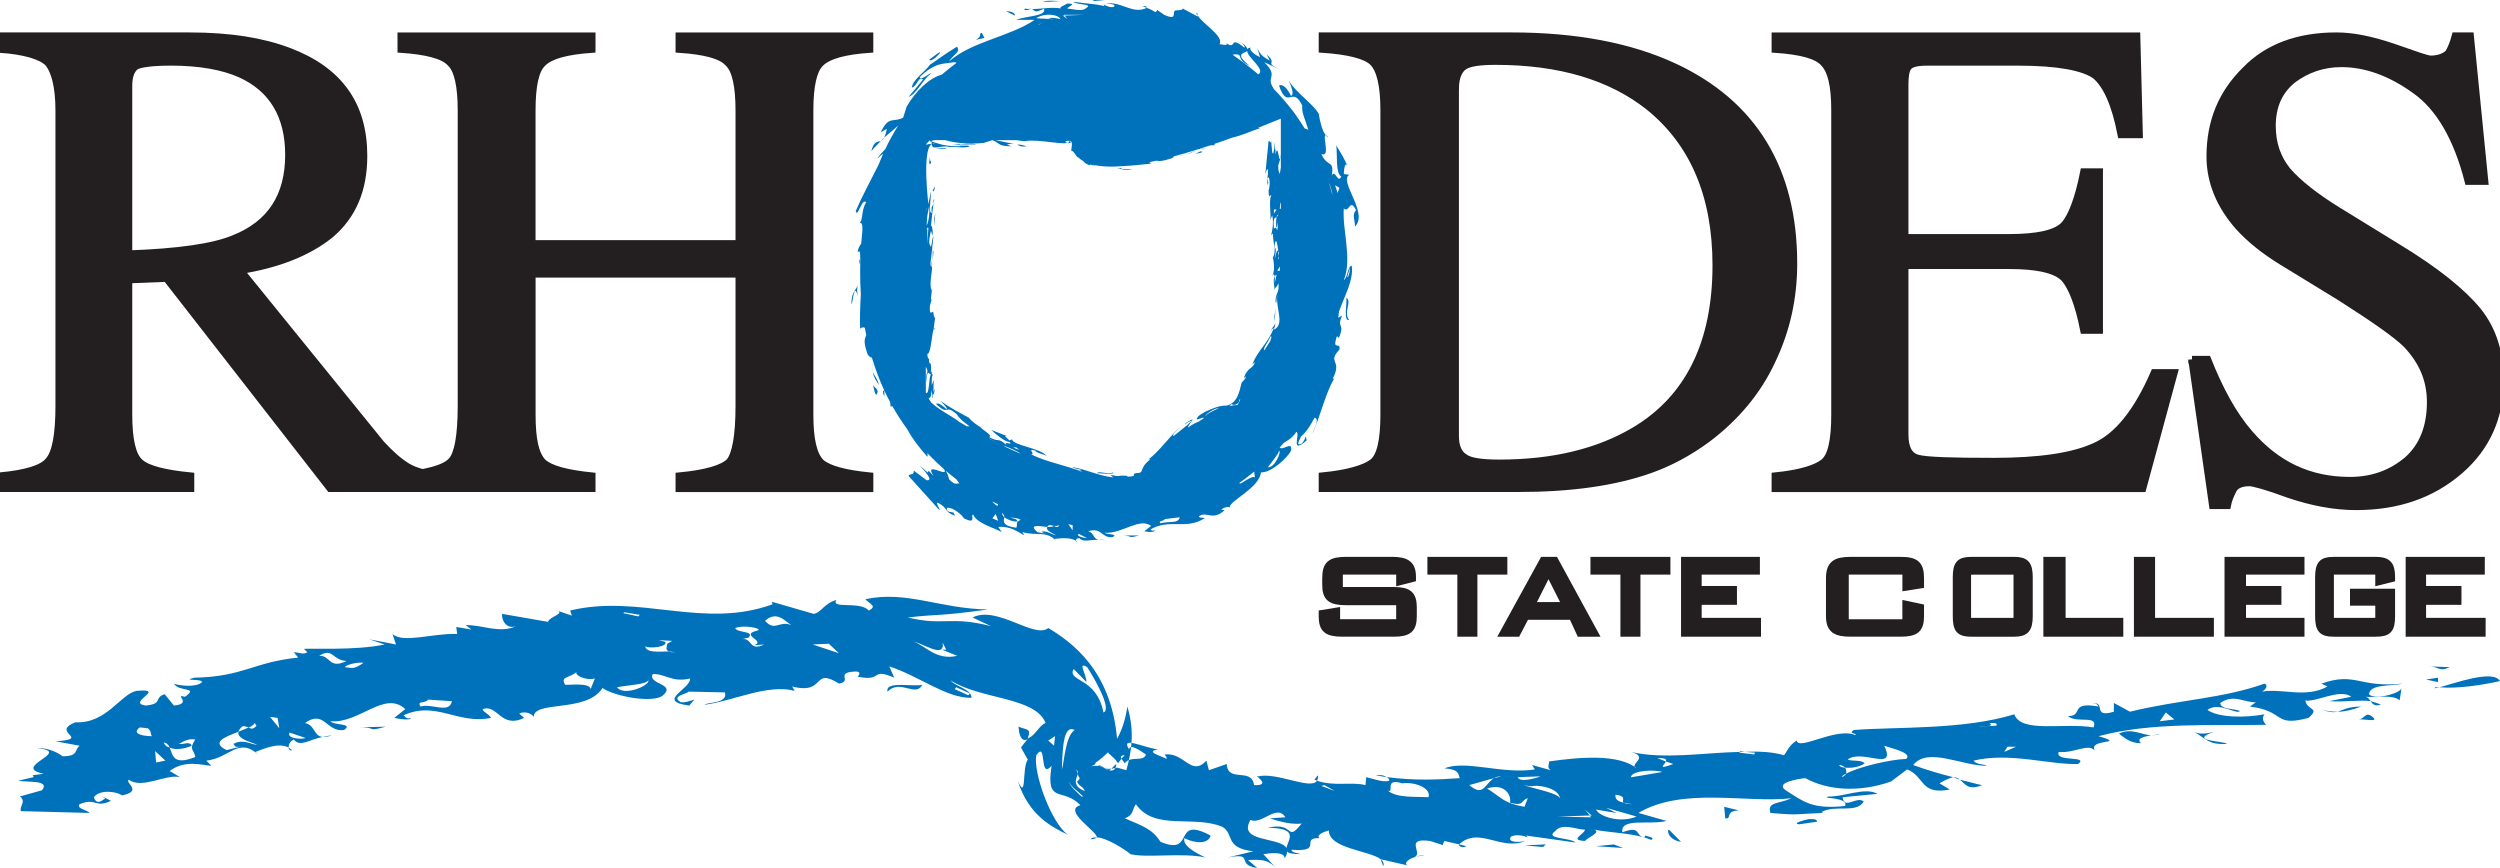 <svg xmlns="http://www.w3.org/2000/svg" width="72" height="25" viewBox="0 0 72 25">
    <g fill="none" fill-rule="evenodd">
        <path fill="#0072BC" d="M10.277 20.95l.83-.022c-.613.17-.172 0-.83.022zM25.56 19.92c-.073-.326.758-.126 1.004-.2-.195.378-.636-.178-1.004.2zm18.96 4.399l-.08.074-.534-.045.614-.03zm1.958 0l.268.103-.78-.051.512-.052zm1.59-.423l.347.349c-.369-.053-.42-.35-.347-.35zm2.06-2.263l.122.023h-.152l.03-.023zm-.051 1.706c-.42.023-.174.253-.39.23l-.03-.333.42.103zm2.009.253c.072 0 .245-.023.245.074l-.513.074c-.224-.022.145-.126.268-.148zm9.574-2.188c-.318 0-.463-.149-.636-.275.368-.178.665.045.932.045-.217.051-.44.081-.296.23zm.296-.23c.101 0 .195-.023.267-.045-.094.045-.166.045-.267.045zm1.228-.097c.246.126.636-.022.636-.022-.881.296.217.274.318.37-.563.03-.614-.17-.954-.348zm4.82-.727c-.267.097-.484.148-.68.148.167-.051.29-.148.68-.148zm-1.149.074c.123.052.268.074.47.074-.123.023-.246.023-.47-.074zm1.445.2c.268.2-.195.075-.368.097.173-.022.195-.223.368-.096zM32.54 24.6h.022l.05.022-.073-.022zm-1.128-.43c.022-.052.102-.052.174-.052-.03.022-.072.051-.174.051zm-21.85-2.997c-.124.051-.196.051-.268.051l.267-.051zm8.381-3.517l.044-.022.44.074-.043.045-.44-.097zm-7.962 1.38c-.513.252-.463-.17-.788-.148.397-.252.368.126.788.148zm11.828-.875c-.534.126.275.297-.094.422l.29-.022c-.441.223-.34-.23-.658-.148l.217-.052c.173-.2-.34-.126-.39-.274.267-.104.83.022.635.074zm-11.337.927c-.296.2-.318.148-.542.126.05-.074.347-.148.542-.126zm8.692-.6c.051.148-.462.2-.585.125.05.2.39.149.687.149.021.022.093.022.195.022l-.195-.022c-.123-.052-.05-.149-.05-.223l.143-.081-.39-.022.195.051zm5 .326l-.295-.275-.463.022.759.253zm6.83 3.345l.05.126c-.05.148-.174.35.195.497-.022-.126-.195-.148-.217-.274.145-.126.022-.097.022-.223 0-.052 0-.081-.05-.126zm-.413 0c.073-.2.094-.957.369-1.135-.347-.178-.347.63-.369 1.135zm-13.96-2.819c-.123.074.217.275.513.2l-.123.304c-.028-.2-.664-.103-.737-.125-.144-.252.123-.178.347-.379zM4.373 21.202c-.05-.074 0-.148-.123-.23l-.224-.022c-.245.178.072.252.347.252zm2.79-.252c.072-.022.144-.074.173-.126l.05.074c-.08.104-.151.104-.224.052l-.296.126c-.043.223.42.304.542.379-.217-.03-.42-.178-.686-.03.05.052.021.104.195.081l-.39.097c-.463-.223-.051-.379.34-.527 0-.022.028-.074.1-.148.05-.03.123 0 .195.022zm-2.45.43c.1.023.144.075.173.149.145.074.412.051.636-.052-.072-.149-.224-.022-.368-.053.1-.044.245-.17.47-.125-.203.304-.03.281 0 .504-.644.252-.644-.052-.738-.274-.1-.023-.144-.074-.173-.149zm-.246.252l.297.275-.268.052-.029-.327zm4.335-.378c-.093.045-.563.023-.462-.156l.462.156zm-.809-.579l-.216-.029.267.326-.05-.297zm4.336-.526l.686.045c-.072.378-.585.051-.903.155-.122-.178.145-.082.217-.2zm6.344-.556c.05.148-.708.474-.903.2.39-.074.81-.074.903-.2zm12.472 3.345c-.123-.126-.296-.252-.368-.43.093.178.267.274.419.43h-.051zm4.87.675c-.39.653.838.482 1.034.808.043-.23.39-.578-.542-.578.809-.2.513.453.982-.126-.368.051-.838-.126-.91-.149l.44-.03c-.245-.4-.686.23-1.004.075zm9.777-.126l-.145-.17.196.17h-.051l.021.052-.953-.022.932-.03zm1.344.03l-.882-.253.297.149-.586-.097c.094.2.687.401 1.17.2zm-.072-.356c-.195 0-.268-.023-.297-.045-.166-.03-.267-.104-.238-.23.361.052.144.178.238.23.102.022.203.045.297.045zm6.098-.876c.029-.052 0-.126-.021-.178-.073 0-.152-.022-.174-.074.05 0 .123.022.174.074.173.023.44-.022.563-.126-.101-.104-.369-.052-.491-.104.39-.326 1.423.378 1.055-.4.195.074.81.2.636.378-.492.022-1.373.23-1.742.43 0 .023-.05.074-.123.097.03-.052.073-.074.123-.097zm4.9-.779h-.246l-.094.149.34-.149zm4.313-.986l-.173.252.419-.052-.246-.2zm-14.502 1.713c-.296.052-1.026.178-.903.149.021-.2.708-.223.903-.149zm-4.162.149l.657-.023c-.195.074-.607.179-.657.023zm4.263-.453l-.246-.096c.246 0 .268.022.246.096l.217.074c-.491.179-.246.03-.217-.074zm-4.733.43l-.217.052c-.267.17-.296.55-.708.2l.708-.2c.051-.03.123-.052.217-.052zm.759.631c-.195.044-.094.245-.513.126.05-.178-.123-.578-.658-.408.441.282.491.43 1.077.527L44 22.99zm-.123-.378c.397.126 1.105.252 1.055.422 0-.326-.564-.422-.759-.4-.094.022-.173 0-.296-.022zm-17.559-4.125c.297.074.636.55 1.25.4l-.44-.177h.122l-.101-.2c.073.481-.585 0-.831-.023zm13.643 4.273c.245.23.809.178 1.177.2.094-.222-.318-.452-.758-.4-.542-.178-.195.326-.42.2zm-1.814-.148l-.094.022.39.148-.296-.17zM31.78 20.52c.267-.097-.318-1.076-.47-1.306-.289-.178-.021.2-.021.43-.145-.155-.195-.2-.37-.378-.194.378.666.223.86 1.254zm-8.99-2.515l.073.03-.072-.03c-.347-.149-.47.2-.759-.126.34-.297.564 0 .759.126zm4.705 1.84l.39.178.05-.052-.396-.178-.044.051zm2.89 1.357l-.195.126.166.149.03-.275zm27.112-.304l-.513.03c.123-.03.462.022.318-.104.072 0 .245-.022.195.074zM32.15 22.003c-.03.356-.347.104-.39.082-.051-.03-.152-.03-.246-.03.094 0 .166 0 .245.03.239.2.239.022.39-.082zm-17.292-3.968c-.47.222-1.004-.052-1.445-.03l.166.126-.44-.074.028.2c-.715-.022-1.568.282-1.864 0l.101.304-.766-.148.44.148c-.83.178-2.124.104-2.326.127l.101.096c-.123.082-.246 0-.39 0l.123.155c-1.28.127-1.568.55-2.991.579-.391.097.224.023.224.126-.174.171-.687.097-.81.045.145.252.737.082.318.378-.347-.096.246.2-.318.253l-.267-.327c-.326.104-.03.274-.542.327-.586-.075.636-.505-.268-.423-.469.096-.86.95-1.763.905-.737.296.485.475-.563.548l.686.127c-.152.126-.029.304-.491.304-.152-.126-.47-.252-.716-.23 1.034.104-.801.534.174.734l-.34.045c.044 0 .044.03.044.052l-.441.103c.275.053.932-.029.687.275l-.636.178c.194.148-.022.274.029.423l1.98.052c-.095-.097-.39-.126-.29-.252.484-.2.441.126.903-.097l-.246-.126c.051.052.124.052.022.096-.166.127-.238.03-.267-.073.152-.223.636-.179.81-.053.614-.126.071-.37.194-.452.39.282 1.056-.17 1.475-.074l-.297-.178c.441-.327.904-.171 1.2-.149l-.145-.148c.687-.074.925-.705 1.518-.156l-.102-.096c.275-.104.665-.275.954-.126 0-.074.03-.179.152-.23.173.23.441 0 .83-.075-.266-.022-.216-.348-.512-.4.564-.4.614.274 1.127.2.289-.2-.296-.126-.39-.252.83.074 1.56-.905 2.154-.349l-.318.252c.339.075.512.045.462 0-.094.045-.144-.029-.195-.074.932-.43 1.567.275 2.521.074-.072-.125-.216-.155-.245-.252.44-.156.52.579 1.2.252l-.145-.125c.246-.104.44.074.419.125-.05-.526 1.518-.125 1.98-.86.368.252 1.423.43 1.72.23.44-.356-.42-.326-.275-.63.347-.023.563.252 1.077.126.029.303-1.005.653-.022.779l.144-.171c-.093.022-.245.096-.39.074-.296-.178.174-.23.224-.304l1.048.022c.101.326-.535.282-.585.356.81-.103 1.813-.608 2.594-.4l-.072-.126c.982.252.563-.579 1.35-.082.413-.074-.151-.326.485-.349.173 0 .08.127.05.149.76.155.347-.275 1.056.029l-.145-.326c.853.275 1.662.927 2.37.905 0-.253-.44-.304-.607-.504.853.556 2.45.474 2.739 1.23-.196.075-.318.401-.513.431.122-.282-.05-.23-.268-.326.073.905.658-.178.073.6l.195.35c-.174.252-.022 1.208-.29.607.319 1.002.976 1.329 1.446 1.558-.492-.356-1.005-1.81-.91-2.292.317-.452.071.734.44.304-.173 1.135.318.601.831 1.135-.535.148.52.78.47.928.267 0 .78.326.976.482.469.118 1.473-.052 2.16.096-.275-.126-.665-.326-.614-.556.318.156.686.178.758-.075-1.127-.6-.419.609-1.445.179-.246-.379-.513-.453-1.026-.676.267-.103.195-.23.318-.407.535.778 1.662.304 2.493.653.347.207.05.607.889.704l-.737.178c.809-.148.195.2.852.304l-.267-.23c.42-.022.542 0 .759.178l-.318-.348c.195-.03.614-.082.614.118.05-.074.072-.148.072-.2.022.052.145.082.39.082-.144-.052-.245-.03-.267-.127.954.075.224-.355.81-.333-.102-.075.071-.17.267-.223 0 .527 1.177.579 1.495.83l.781.179c-.145-.052.029-.208.245-.252h-.043c.239-.104-.318-.556.44-.453l.391.126c-.05 0 0-.103.022-.126l.419.097c.585-.527 1.2.2 1.907-.097-.195.045-.534.045-.411-.126.144-.074.36-.03.484.023l-.044-.053 1.417.2c-.145-.147-.904-.096-.586-.326.195-.252.615-.044.86-.044-.029.148-.47.296 0 .326.044-.081.484-.252.268-.326.49.096 1.178.096 1.64.296.123-.073-.101-.096-.173-.126l-.022.053c-.296-.053-.072-.35-.636-.149-.072-.43.81-.2 1.272-.326l-.81-.23c1.272-.757 3.115-.275 4.408-.423-.368.17-.708.096-.607.423.831.074.708.03 1.518 0l-.051-.022c.39-.23 1.005.051 1.221-.305-.195-.178-.563.252-.607-.125l1.004-.097c-.346-.208-1.004.097-1.401.074-.29.074.564 0 .47.274-.954.104-1.2-.126-1.713-.452-.325-.222.361-.327.564-.349.636.349 1.539.423 2.47.097l.463-.349c.513.2.369.75 1.229.579l-.297-.178c.174-.104.297-.149.39-.178-.39-.097-.809-.223-1.148-.349.419-.527 1.394.022 2.11.022-.03-.052-.297-.022-.37-.148 1.027-.252 2.205.126 3.014.096.318-.252-.686-.044-.563-.348.44.052.881-.275 1.047-.023-.238-.378.962-.177.101-.43 1.496-.4 3.23-.304 4.827-.326-.1-.104-.123-.2-.05-.304-.542.103-1.323.103-1.64-.126.317-.252.86.155.932.03-.196-.082-.542-.03-.564-.23.39-.275.708 0 1.026-.023l-.173.126c1.033.126.664.601 1.69.326.347-.304-.043-.2-.093-.504.267.074 1.004-.356 1.322-.104l-.636.127c.463.03.882-.045 1.2 0-.051-.045-.073-.127-.174-.127.368.03.81-.074 1.004.104l.051-.327c-.173.179-.81.305-.932.15.022-.305.657-.223.954-.305-1.25.126-1.344-.349-2.327 0l.174.082c-.615.348-1.323.044-1.887.148.145-.075.174-.2.073-.23-1.2.43-2.45.46-3.873.808l-.463-.252v.252c-.657.2-.195-.326-.636-.23.174-.022.145.03.195.082-.86-.155-.419.275-.88.275.245.222.88-.052.736.326-.86-.148-2.08.178-2.283-.378-1.467.452-3.375.356-4.625.452-.173.126.094.074.05.149-.541-.245-1.647.46-1.69.155-.224.127-.296.349-.369.423-.318-.096-.715-.119-1.127-.096l.297.022-.03.052-.419-.052v-.022c-1.026.022-2.174.222-3.128 0 .563.148-.101.378.166.475-.513-.423-1.64-.327-2.522-.201 0 .104-.072.178.05.253l-.541-.149.08.126c-.933.149-1.988-.282-2.602-.03.39.03.39.126.44.282-.657.045-1.293.074-2.102-.03.043.03.072.052.072.104-.195.053-.44-.052-.665-.103l-.021.23c-.39-.104-.904.044-1.395-.127-.174.275-1.156-.252-1.69-.126-.196-.074.44.275-.124.253-.072-.527-.758-.052-.787-.609l-.513.179-.072-.275c-.441.475-.636-.252-1.2-.178.022.052.072.074.05.126-.195-.104-.614-.2-.245-.275-.369-.03-1.105-.407-.831 0 .021-.177.34.052.484.149-.072.23-.44.022-.607.252-.029-.022-.05-.074-.101-.126l-.094.126c-.123-.2-.368-.326-.274-.326-.022.022-.268.252-.37.304 0 .022-.021.044-.042.074-.174.074-.152.022.122.022.094-.074.073.178.535.052l.268.075c.151-.55.245-1.106.029-1.833-.051.349-.153.675-.297.928-.173-1.989-1.322-2.79-1.98-3.19-.397.326-1.474-.66-2.182-.304l.535.252c-1.17-.305-1.366 0-2.4-.252.911-.104.882-.03 2.306-.23-1.395-.023-2.327-.55-3.526-.297.093.126.368.2.093.326-.245-.282-1.098-.03-.932-.304-.36.104-.44.378-.657.4l-1.2-.348.022.074c-2.009.727-3.822-.304-5.831.178l.05.148-.513-.177c.42.103-.144.2-.173.356l-1.323-.23c-.021.155.102.452.398.356zM8.31 21.529l.102.074c-.05.03-.102-.023-.102-.074zm-7.392.8H.847h.072zm67.649-2.032c-.195.052-.239-.03-.29-.103.095.03.195.051.29.103zm-12.125 2.159l-.195-.074c.079 0 .152.03.195.074zm-16.504-.074l-.318-.052c.144-.022.246 0 .318.052zm-1.936 1.758h.05-.05zm-6.367-2.085c.123.03.217.052.268.104-.174-.126-.318-.104-.268-.104zm10.384 2.292v-.03l.217.053c-.123.051-.166.022-.217-.023zm-4.068-2.017c.028.052 0 .103-.022.155l-.072-.029.094-.126zm-5.557-.58l-.101.105c-.022-.052-.022-.104.101-.104zm24.048.706c.245.052.47.126.643.156-.42.17-.492-.052-.643-.156zm-15.406 2.166l-.246.052c.08-.03.174-.052.246-.052zm-2.717-.453c-.123-.03-.195-.03-.267-.03.072 0 .144 0 .267.03zm1.445.579c.073.052.102.126.073.2l-.073-.2zm30.45-5.23v.126l-.347-.074.347-.052zm-.275-.326l.615.022c-.318.149-.297-.022-.615-.022zm2.06.423c-.462.104-1.221.23-1.742.178.42-.104 1.547-.527 1.742-.178zm-1.864.178h.122c-.122.022-.166.051-.122 0z"/>
        <path fill="#231F20" d="M42.441 18.229L42.08 18.229 42.08 16.441 41.217 16.441 41.217 16.146 43.304 16.146 43.304 16.441 42.441 16.441z"/>
        <path stroke="#231F20" stroke-width=".216" d="M42.441 18.229L42.08 18.229 42.08 16.441 41.217 16.441 41.217 16.146 43.304 16.146 43.304 16.441 42.441 16.441z"/>
        <path fill="#231F20" d="M44.448 16.146h.329l1.136 2.083h-.404l-.224-.486H43.94l-.254.486h-.382l1.144-2.083zm.657 1.301l-.508-1.006-.508 1.006h1.016z"/>
        <path stroke="#231F20" stroke-width=".216" d="M44.448 16.146h.329l1.136 2.083h-.404l-.224-.486H43.94l-.254.486h-.382l1.144-2.083zm.657 1.301l-.508-1.006-.508 1.006h1.016z"/>
        <path fill="#231F20" d="M47.137 18.229L46.776 18.229 46.776 16.441 45.913 16.441 45.913 16.146 48 16.146 48 16.441 47.137 16.441z"/>
        <path stroke="#231F20" stroke-width=".216" d="M47.137 18.229L46.776 18.229 46.776 16.441 45.913 16.441 45.913 16.146 48 16.146 48 16.441 47.137 16.441z"/>
        <path fill="#231F20" d="M48.522 16.146L50.577 16.146 50.577 16.441 48.9 16.441 48.9 16.984 49.916 16.984 49.916 17.311 48.9 17.311 48.9 17.902 50.609 17.902 50.609 18.229 48.522 18.229z"/>
        <path stroke="#231F20" stroke-width=".216" d="M48.522 16.146L50.577 16.146 50.577 16.441 48.9 16.441 48.9 16.984 49.916 16.984 49.916 17.311 48.9 17.311 48.9 17.902 50.609 17.902 50.609 18.229 48.522 18.229z"/>
        <path fill="#231F20" d="M53.136 16.44v1.502h1.76v-.53l.408.086v.248c0 .372-.135.483-.568.483h-1.44c-.432 0-.6-.11-.6-.483v-1.09c0-.4.168-.51.6-.51h1.44c.433 0 .568.11.568.51v.182l-.407.065v-.463h-1.761z"/>
        <path stroke="#231F20" stroke-width=".216" d="M53.136 16.44v1.502h1.76v-.53l.408.086v.248c0 .372-.135.483-.568.483h-1.44c-.432 0-.6-.11-.6-.483v-1.09c0-.4.168-.51.6-.51h1.44c.433 0 .568.11.568.51v.182l-.407.065v-.463h-1.761z"/>
        <path fill="#231F20" d="M56.772 16.146h1.239c.33 0 .424.111.424.487v1.11c0 .382-.113.486-.424.486h-1.24c-.337 0-.423-.104-.423-.486v-1.11c0-.376.086-.487.424-.487zm-.113 1.756h1.438v-1.46h-1.438v1.46z"/>
        <path stroke="#231F20" stroke-width=".216" d="M56.772 16.146h1.239c.33 0 .424.111.424.487v1.11c0 .382-.113.486-.424.486h-1.24c-.337 0-.423-.104-.423-.486v-1.11c0-.376.086-.487.424-.487zm-.113 1.756h1.438v-1.46h-1.438v1.46z"/>
        <path fill="#231F20" d="M58.957 16.146L59.381 16.146 59.381 17.902 61.043 17.902 61.043 18.229 58.957 18.229z"/>
        <path stroke="#231F20" stroke-width=".216" d="M58.957 16.146L59.381 16.146 59.381 17.902 61.043 17.902 61.043 18.229 58.957 18.229z"/>
        <path fill="#231F20" d="M61.565 16.146L61.958 16.146 61.958 17.902 63.652 17.902 63.652 18.229 61.565 18.229z"/>
        <path stroke="#231F20" stroke-width=".216" d="M61.565 16.146L61.958 16.146 61.958 17.902 63.652 17.902 63.652 18.229 61.565 18.229z"/>
        <path fill="#231F20" d="M64.174 16.146L66.261 16.146 66.261 16.441 64.577 16.441 64.577 16.984 65.597 16.984 65.597 17.311 64.577 17.311 64.577 17.902 66.261 17.902 66.261 18.229 64.174 18.229z"/>
        <path stroke="#231F20" stroke-width=".216" d="M64.174 16.146L66.261 16.146 66.261 16.441 64.577 16.441 64.577 16.984 65.597 16.984 65.597 17.311 64.577 17.311 64.577 17.902 66.261 17.902 66.261 18.229 64.174 18.229z"/>
        <path fill="#231F20" d="M67.108 16.441v1.461h1.408v-.566h-.728v-.272h1.082v.679c0 .382-.09.486-.444.486h-1.22c-.333 0-.423-.104-.423-.486v-1.11c0-.376.09-.487.422-.487h1.22c.327 0 .445.111.445.463v.048l-.354.088v-.304h-1.408z"/>
        <path stroke="#231F20" stroke-width=".216" d="M67.108 16.441v1.461h1.408v-.566h-.728v-.272h1.082v.679c0 .382-.09.486-.444.486h-1.22c-.333 0-.423-.104-.423-.486v-1.11c0-.376.09-.487.422-.487h1.22c.327 0 .445.111.445.463v.048l-.354.088v-.304h-1.408z"/>
        <path fill="#231F20" d="M69.391 16.146L71.454 16.146 71.454 16.441 69.763 16.441 69.763 16.984 70.782 16.984 70.782 17.311 69.763 17.311 69.763 17.902 71.478 17.902 71.478 18.229 69.391 18.229z"/>
        <path stroke="#231F20" stroke-width=".216" d="M69.391 16.146L71.454 16.146 71.454 16.441 69.763 16.441 69.763 16.984 70.782 16.984 70.782 17.311 69.763 17.311 69.763 17.902 71.478 17.902 71.478 18.229 69.391 18.229z"/>
        <path fill="#231F20" d="M63.13 10.357h.445c.35.884.743 1.594 1.188 2.11.794.935 1.756 1.376 2.915 1.376.641 0 1.188-.195 1.654-.586.445-.392.671-.957.671-1.675 0-.638-.226-1.174-.692-1.667-.3-.298-.94-.74-1.903-1.356l-1.683-1.03c-.518-.318-.911-.638-1.232-.985-.546-.61-.838-1.298-.838-2.037 0-1.008.342-1.82 1.013-2.48.642-.666 1.53-.985 2.617-.985.466 0 .983.101 1.632.319.641.224.984.348 1.086.348.248 0 .415-.08.517-.175.073-.123.146-.297.197-.492h.423l.415 4.175h-.466c-.32-1.254-.838-2.138-1.53-2.624-.722-.522-1.436-.768-2.129-.768-.539 0-1.013.173-1.406.47-.394.32-.59.762-.59 1.327 0 .515.145.935.444 1.305.32.363.787.732 1.429 1.131l1.756 1.08c1.086.66 1.85 1.276 2.295 1.82.445.558.642 1.225.642 2.008 0 1.008-.372 1.899-1.159 2.58-.794.689-1.778 1.037-2.988 1.037-.62 0-1.261-.123-1.931-.348-.664-.246-1.035-.34-1.137-.34-.24 0-.394.072-.467.195-.073.145-.145.298-.175.464h-.415l-.598-4.197z"/>
        <path stroke="#231F20" stroke-width=".216" d="M63.13 10.357h.445c.35.884.743 1.594 1.188 2.11.794.935 1.756 1.376 2.915 1.376.641 0 1.188-.195 1.654-.586.445-.392.671-.957.671-1.675 0-.638-.226-1.174-.692-1.667-.3-.298-.94-.74-1.903-1.356l-1.683-1.03c-.518-.318-.911-.638-1.232-.985-.546-.61-.838-1.298-.838-2.037 0-1.008.342-1.82 1.013-2.48.642-.666 1.53-.985 2.617-.985.466 0 .983.101 1.632.319.641.224.984.348 1.086.348.248 0 .415-.08.517-.175.073-.123.146-.297.197-.492h.423l.415 4.175h-.466c-.32-1.254-.838-2.138-1.53-2.624-.722-.522-1.436-.768-2.129-.768-.539 0-1.013.173-1.406.47-.394.32-.59.762-.59 1.327 0 .515.145.935.444 1.305.32.363.787.732 1.429 1.131l1.756 1.08c1.086.66 1.85 1.276 2.295 1.82.445.558.642 1.225.642 2.008 0 1.008-.372 1.899-1.159 2.58-.794.689-1.778 1.037-2.988 1.037-.62 0-1.261-.123-1.931-.348-.664-.246-1.035-.34-1.137-.34-.24 0-.394.072-.467.195-.073.145-.145.298-.175.464h-.415l-.598-4.197z"/>
        <path fill="#231F20" d="M51.13 14.063v-.35c.715-.072 1.177-.217 1.394-.391.223-.174.324-.639.324-1.38V3.184c0-.712-.1-1.154-.324-1.379-.195-.218-.657-.341-1.394-.392v-.37h10.403l.073 2.83h-.513c-.173-.885-.419-1.422-.737-1.698-.339-.247-1.075-.392-2.223-.392h-2.642c-.296 0-.47.051-.541.145-.073.102-.095.276-.095.523v4.398h3.003c.838 0 1.372-.123 1.596-.37.217-.24.412-.762.563-1.524h.44v4.55h-.44c-.151-.762-.346-1.248-.563-1.495-.246-.247-.758-.37-1.596-.37h-3.003v4.87c0 .392.116.617.362.69.245.072.981.094 2.202.094 1.327 0 2.302-.145 2.937-.443.636-.29 1.199-.98 1.69-2.112h.563l-.903 3.325H51.13z"/>
        <path stroke="#231F20" stroke-width=".216" d="M51.13 14.063v-.35c.715-.072 1.177-.217 1.394-.391.223-.174.324-.639.324-1.38V3.184c0-.712-.1-1.154-.324-1.379-.195-.218-.657-.341-1.394-.392v-.37h10.403l.073 2.83h-.513c-.173-.885-.419-1.422-.737-1.698-.339-.247-1.075-.392-2.223-.392h-2.642c-.296 0-.47.051-.541.145-.073.102-.095.276-.095.523v4.398h3.003c.838 0 1.372-.123 1.596-.37.217-.24.412-.762.563-1.524h.44v4.55h-.44c-.151-.762-.346-1.248-.563-1.495-.246-.247-.758-.37-1.596-.37h-3.003v4.87c0 .392.116.617.362.69.245.072.981.094 2.202.094 1.327 0 2.302-.145 2.937-.443.636-.29 1.199-.98 1.69-2.112h.563l-.903 3.325H51.13z"/>
        <path fill="#231F20" d="M41.91 2.544c0-.32.104-.544.253-.639.15-.101.456-.145.911-.145 1.851 0 3.315.443 4.404 1.3 1.292 1.037 1.95 2.561 1.95 4.58 0 2.234-.785 3.838-2.352 4.768-1.038.616-2.33.936-3.898.936-.507 0-.865-.051-1.015-.175-.15-.094-.254-.29-.254-.61V2.545zm1.799 11.518c1.515 0 2.784-.174 3.822-.544.552-.196 1.112-.494 1.643-.886.813-.616 1.44-1.357 1.851-2.242.426-.886.627-1.815.627-2.802 0-2.707-1.164-4.601-3.441-5.661-1.262-.587-2.83-.885-4.681-.885h-5.443v.37c.74.05 1.24.174 1.448.37.224.218.329.69.329 1.4v8.76c0 .741-.105 1.206-.329 1.38-.231.174-.709.32-1.448.392v.348h5.622z"/>
        <path stroke="#231F20" stroke-width=".216" d="M41.91 2.544c0-.32.104-.544.253-.639.15-.101.456-.145.911-.145 1.851 0 3.315.443 4.404 1.3 1.292 1.037 1.95 2.561 1.95 4.58 0 2.234-.785 3.838-2.352 4.768-1.038.616-2.33.936-3.898.936-.507 0-.865-.051-1.015-.175-.15-.094-.254-.29-.254-.61V2.545zm1.799 11.518c1.515 0 2.784-.174 3.822-.544.552-.196 1.112-.494 1.643-.886.813-.616 1.44-1.357 1.851-2.242.426-.886.627-1.815.627-2.802 0-2.707-1.164-4.601-3.441-5.661-1.262-.587-2.83-.885-4.681-.885h-5.443v.37c.74.05 1.24.174 1.448.37.224.218.329.69.329 1.4v8.76c0 .741-.105 1.206-.329 1.38-.231.174-.709.32-1.448.392v.348h5.622z"/>
        <path fill="#231F20" d="M3.701 2.471c0-.297.08-.471.204-.566.124-.072.467-.123 1.013-.123.838 0 1.502.123 1.997.341.94.421 1.406 1.212 1.406 2.337 0 1.183-.517 1.996-1.581 2.417-.59.247-1.603.392-3.039.442V2.471zm1.786 11.591v-.348c-.743-.073-1.239-.196-1.458-.392-.226-.196-.328-.668-.328-1.38v-3.89l1.094-.043 4.714 6.053h7.534v-.348c-.714-.073-1.188-.196-1.406-.392-.226-.225-.32-.668-.32-1.38V7.887h5.974v3.81c0 .864-.102 1.38-.27 1.597-.196.203-.692.348-1.457.42v.35h5.48v-.35c-.714-.072-1.18-.195-1.407-.391-.218-.225-.32-.668-.32-1.38v-8.76c0-.71.102-1.182.32-1.378.226-.218.693-.341 1.406-.392v-.37h-5.479v.37c.736.05 1.21.174 1.406.392.22.196.321.667.321 1.379v3.839h-5.975v-3.84c0-.71.095-1.182.32-1.378.22-.218.693-.341 1.407-.392v-.37h-5.487v.37c.722.05 1.217.174 1.414.392.218.196.32.667.32 1.379v8.513c0 .864-.102 1.38-.276 1.575-.139.159-.422.263-.847.347-.164-.044-.31-.099-.436-.173-.247-.152-.495-.37-.765-.667L6.915 7.784c1.086-.174 1.952-.515 2.594-1.03.641-.544.961-1.285.961-2.265 0-1.48-.713-2.46-2.149-3.005-.765-.29-1.705-.442-2.863-.442H0v.37c.714.05 1.188.196 1.385.392.196.225.32.69.32 1.379v8.513c0 .835-.102 1.357-.299 1.575-.175.225-.641.37-1.406.443v.348h5.487z"/>
        <path stroke="#231F20" stroke-width=".216" d="M3.701 2.471c0-.297.08-.471.204-.566.124-.072.467-.123 1.013-.123.838 0 1.502.123 1.997.341.94.421 1.406 1.212 1.406 2.337 0 1.183-.517 1.996-1.581 2.417-.59.247-1.603.392-3.039.442V2.471zm1.786 11.591v-.348c-.743-.073-1.239-.196-1.458-.392-.226-.196-.328-.668-.328-1.38v-3.89l1.094-.043 4.714 6.053h7.534v-.348c-.714-.073-1.188-.196-1.406-.392-.226-.225-.32-.668-.32-1.38V7.887h5.974v3.81c0 .864-.102 1.38-.27 1.597-.196.203-.692.348-1.457.42v.35h5.48v-.35c-.714-.072-1.18-.195-1.407-.391-.218-.225-.32-.668-.32-1.38v-8.76c0-.71.102-1.182.32-1.378.226-.218.693-.341 1.406-.392v-.37h-5.479v.37c.736.05 1.21.174 1.406.392.22.196.321.667.321 1.379v3.839h-5.975v-3.84c0-.71.095-1.182.32-1.378.22-.218.693-.341 1.407-.392v-.37h-5.487v.37c.722.05 1.217.174 1.414.392.218.196.32.667.32 1.379v8.513c0 .864-.102 1.38-.276 1.575-.139.159-.422.263-.847.347-.164-.044-.31-.099-.436-.173-.247-.152-.495-.37-.765-.667L6.915 7.784c1.086-.174 1.952-.515 2.594-1.03.641-.544.961-1.285.961-2.265 0-1.48-.713-2.46-2.149-3.005-.765-.29-1.705-.442-2.863-.442H0v.37c.714.05 1.188.196 1.385.392.196.225.32.69.32 1.379v8.513c0 .835-.102 1.357-.299 1.575-.175.225-.641.37-1.406.443v.348h5.487z"/>
        <path fill="#231F20" d="M38.566 16.44v.574h1.572c.424 0 .558.111.558.484v.248c0 .372-.134.483-.558.483h-1.47c-.448 0-.581-.11-.581-.483v-.072l.4-.065v.333h1.831v-.62h-1.54c-.456 0-.59-.111-.59-.484v-.183c0-.398.134-.51.59-.51h1.305c.424 0 .589.112.589.47v.04l-.354.091v-.306h-1.752z"/>
        <path stroke="#231F20" stroke-width=".216" d="M38.566 16.44v.574h1.572c.424 0 .558.111.558.484v.248c0 .372-.134.483-.558.483h-1.47c-.448 0-.581-.11-.581-.483v-.072l.4-.065v.333h1.831v-.62h-1.54c-.456 0-.59-.111-.59-.484v-.183c0-.398.134-.51.59-.51h1.305c.424 0 .589.112.589.47v.04l-.354.091v-.306h-1.752z"/>
        <path fill="#0072BC" d="M38.373 5.62c-.006-.1-.052-.247-.105-.375.038.123.073.247.105.375zm-2.252 7.961l.02.17c-.074-.073-.375.176-.427.176l-.024-.016c.146-.103.29-.213.431-.33zm-7.394.993c0-.024.012-.037.019-.052-.058-.026-.114-.053-.17-.08.034.044.095.099.151.132zm1.644.573c.044 0 .096 0 .125-.022v.022c-.051.052-.103.03-.125 0-.08.03-.154.03-.205.03-.074.095.176.198.25.242-.125-.022-.22-.117-.397-.117 0 .022-.022.044.103.073l-.25-.051c-.25-.228.022-.177.294-.147 0-.03.03-.052.08-.052.045 0 .074.022.125.022zm-1.497-.375c.03.052.052.081.052.125.073.052.198.125.374.125 0-.095-.125-.073-.199-.125.074.03.17 0 .294.074-.169.08-.074.103-.125.228-.418-.052-.367-.199-.344-.302-.052-.044-.074-.095-.052-.125zm-.198.03l.073.198-.169-.073.096-.125zm2.635.698c-.044 0-.345-.051-.242-.125l.242.125zm-.419-.375l-.124-.03.124.177v-.147zm2.657-.176l.426-.052c-.022.199-.374.103-.543.177-.103-.074.073-.052.117-.125zm3.288-1.97c.074.03-.124.5-.323.478.147-.198.323-.404.323-.478zm-.6-10.838c.234-.129-.317-.488-.317-.671-.103.074-.374.074.073.426-.447-.199-.125-.375-.499-.323.032.02.063.043.093.067.224.153.44.32.65.501zM30.664.448l.074.103-.125-.103h.05l-.021-.022h.595l-.573.022zm-.822.074c.176.029.352 0 .528.051l-.176-.051c.096-.022.22 0 .345.029-.044-.125-.418-.198-.697-.03zm.051.176c.047-.01.084-.016.111-.016l-.07.016h-.04zm8.932 7.276c.03-.073.052-.176.052-.25v-.022l-.074.272h.022zm-.3-2.418l.05-.147-.124-.073.073.22zm-10.981 8.249l.089.122c-.103-.022-.103.074-.301-.125-.013-.073-.046-.164-.095-.245.1.085.203.168.307.248zM25.27 11.31c-.052.176-.103-.125-.126-.22.052.095.147.095.126.22zm.043-.22c-.073-.126-.169-.25-.169-.375-.029-.074-.029-.155 0-.272-.029.073-.029.169 0 .272.023.095.126.176.17.374zm-.594-2.896c-.074.125 0 .404 0 .404-.125-.573-.147.125-.198.17 0-.346.102-.369.198-.574zm-.022-.941c.025-.115.063-.18.105-.235.009-.116.02-.23.033-.344-.001-.095.025-.304-.094-.245.125-.05.051-.374.206-.602-.125-.147-.25.478-.302.25.16-.376.416-.852.652-1.321.044-.112.09-.221.138-.33-.068.045-.147.137-.165.137.062-.093.141-.182.226-.268.11-.234.235-.46.372-.68-.125.11-.269.236-.4.345l-.103.103c-.095.022-.198 0-.272.294.074-.095.177-.198.272-.294.051-.03.073-.051.103-.103.022-.051.05-.124.073-.25l-.176.103c.227-.5.374-.272.646-.426l.103-.323c.266-.442.624-.804 1.013-.917.137-.118.277-.23.42-.336-.01-.011-.032-.019-.068-.019-.323.052-.544 0-.991.427.022.146.418-.228.294-.074-.199.147-.397.573-.617.647l.418-.5c-.125-.125-.169.199-.323.228.03-.228.353-.427.522-.654l-.045.029c.448-.301.375-.272.822-.551.117.154-.08.199-.227.426.646-.573 1.768-.72 2.466-1.198h-.529c.302-.125.874-.095.8-.323-.352.176-.227 0-.425 0v.022c-.044.03-.199.03-.125-.022.323.051.748-.074 1.05 0-.125-.022.146-.125.169-.147.3 0 .029.073 0 .147.153 0 .425.103.55-.022.198-.125-.272-.074-.375-.177.301.052.602.052.896.125l-.022-.051c.073.051.198.103.293.073.08-.073-.117-.095-.242-.095.47-.074.77.323 1.189.125l-.125-.052c.081 0 .125 0 .125.052.074.022.176.073.25.125.029-.03.073-.052.029-.081l.22.154c.448.199.176-.125.353-.125h-.03L33.674.25 33.85.3c.154 0 .272-.03.177-.073l.47.25v-.03l-.023-.095c-.022.022-.022.073.022.095.125.228.77.603.624.824.125.021.25.05.198-.023-.051-.03-.095-.051-.147-.102.052.05.096.073.147.102.323.199.051-.25.521.125.03-.029-.022-.08-.095-.154.147.103.176.154.176.198.022-.022.044-.044.095-.044-.05.074.147.22.272.272l-.074-.25c.074.148.125.228.353.346l-.081-.169c.33.294-.095.198.352.419l-.425-.199c.374.375.124.397.198.625.021.051.047.1.078.149.184.188.355.385.514.59.039.047.075.095.106.142.095.133.185.268.27.406.026.001.058.01.103.036-.095-.323-.198-.478-.176-.699-.293-.602-.418.148-.668-.573.103-.073.25.096.345.294.103-.044 0-.294-.073-.448.228.375.77.727.873.978l.022.021-.022-.05v.029c.022.147.096.492.198.595.022.051.051.051.074.051-.052-.03-.074-.05-.074-.05-.102.05.147.645-.124.55.175.397.374.147.3.617.096-.198.17.25.272.03-.176-.103-.103-.647-.146-.897.124.198.249.397.322.596-.073-.147-.102.124-.102.227l.154.023c-.301.198.565 1.094.168 1.491 0-.198-.095-.345.03-.47-.176-.375-.198.095-.352-.051-.052.595.249 1.447 0 2.065.124-.096.102-.397.227-.419.064.409-.211.88-.366 1.324l-.022.176.11-.06c-.17.405.102.177-.096.654 0-.029-.052-.103-.073 0-.103.368.124.074.095.324-.375.397.102.272-.198.845l.05-.022c-.249.419-.395 1.066-.623 1.587 0-.073.228-.418.051-.448-.102.206-.227.404-.396.552 0 .05-.176.271.022.198.074-.074.103-.147.125-.22l.022.124c-.492.42-.169-.177-.293-.25-.123.19-.246.247-.358.314l-.125.14c.085.107.376-.209.328.09-.095.198-.572.647-.866.625-.051.47-.969.845-.895 1.021.022-.022-.125-.051-.25.052l.096.022c-.367.323-.521 0-.741.177.021.051.124.021.168.051-.543.345-1.02 0-1.563.323.022.022.051.052.125.022.021.03-.074.074-.301.03l.198-.155c-.345-.25-.822.228-1.343.199.051.051.425.03.228.125-.323.03-.302-.294-.698-.17.176.045.125.2.293.243.052 0 .103 0 .177-.022l-.177.022c-.242 0-.447.081-.543-.044-.073 0-.102.022-.102.074 0 .022.03.051.051.051l-.051-.051c-.169-.103-.448-.074-.617-.052l.044.052c-.293-.302-.543-.125-.969-.25l.052.095c-.177-.095-.397-.272-.749-.242l.103.147c-.228-.125-.72-.25-.822-.5-.102 0 .125.301-.271.103-.052-.103-.324-.324-.478-.302-.022.023-.022.125.125.125.074.022.03 0 .03-.021l.073.124c-.323-.103-.176-.205-.5-.375-.073 0 .052.147.052.221l-.895-.992c.022-.08.169 0 .147-.155l.374.28c.22.022-.073-.28-.198-.427l.22.199c.029 0 .029-.022.029-.052l-.051-.021.051.021.147.155c-.293-.454.46.08.305-.192-.148-.13-.29-.266-.43-.41l-.053-.056c.011.04.013.077.002.107-.178-.198-.438-.52-.574-.785-.16-.216-.303-.44-.434-.672l-.056.008c.006-.035 0-.08-.012-.131-.058-.108-.113-.217-.164-.329v.167c-.05-.1-.052-.152-.004-.175-.142-.304-.26-.621-.358-.95-.017.019-.043.008-.116-.073-.128-.365-.096-.44-.043-.562-.015-.071-.028-.143-.041-.215-.047-.017-.088-.014-.136.027-.01-.323.001-.653.021-.981-.014-.216-.02-.435-.02-.658 0-.141.002-.28.007-.418l-.008.043v.17c-.029-.074-.029-.118 0-.17 0-.125.022-.25-.073-.198zm2.238-5.586c-.05.03-.124.103-.176.052l.272-.199c.125-.073-.044.103-.096.147zm1.167-.521c.228-.126.052-.177.176-.199l.074.147-.25.052zm1.123-.699l-.25-.125c.25 0 .272.125.25.125zm.97-.397h-.177C30.195 0 30.37.03 30.54.03l-.345.022zM31.464.03L31.516 0c.117 0 .22 0 .345.03-.125-.03-.271 0-.396 0zm7.39 9.187c-.176.03-.05-.492-.08-.646.176.124-.096.404.08.646zm-10.524 3.095l-.08-.03c.028 0 .028 0 .08.03zm3.728 1.293c.052.074-.374.022-.47.022.074-.074.323.052.47-.022zm4.676-4.733l-.022.397c-.023-.294 0-.096.022-.397zm-7.832 3.961c.012.012.031.024.055.037.042.02.083.04.126.059.051.022.105.045.153.069l.154.067c-.063-.062-.338-.176-.488-.232zm6.503-1.138l.066-.06c.074.073.242-.022.22-.125.014-.004.024-.004.031 0l-.082.155c-.075 0-.153.01-.235.03zm1.453-5.69s.014.015.03.007v-.187c-.016.012-.03.115-.03.18zm-.044 1.375c.022.044.022.073.022.095-.022-.022-.022-.073-.022-.095v-.154c-.051-.052-.08.176-.102.227 0-.102.051-.176.022-.323 0 .022-.022 0-.022.096v-.199c.051-.199.073 0 .102.199 0 0 0 .029.022.05l-.022.104zm0-1.198c0 .022-.03.051-.051.073 0 .052-.03.176 0 .302.022-.03.022-.103.022-.177 0 .051.03.125 0 .25-.051-.125-.051-.051-.096-.051-.029-.324.023-.301.074-.324.022-.051.022-.073.051-.073zm-.051-.147l-.074.117v-.117h.074zm-.051 2.117c0-.052 0-.28.051-.228l-.051.228zm.146-.353v-.125l-.073.125h.073zm-.272 2.02l-.175.273c-.044-.074.124-.25.175-.397.074-.03 0 .074 0 .125zm-1.863 2.169c-.052-.03.271-.25.374-.228-.176.074-.374.176-.374.228zm-6.224.647l.198.109-.213-.11h.015zm-1.835-1.318c.111.063.078-.459.147-.527-.052-.022-.125-.199-.125.25-.052-.397.096-.25-.022-.478v.755zm.044-4.738l-.022.051.022-.103v.052l.029-.022-.03.47v-.448zm.051-.647l-.073.397.022-.125-.022.28c.051-.053.096-.332.073-.552zm-.095.147l.022-.125-.022.125zm.022-.125c-.022.081-.022.103-.022.125v.003l.022-.128zm4.455 7.578l-.198-.052h-.03l.199.073.029-.021zm-1.791-.574l-.08-.073h-.096l.176.073zm5.101-8.62c-.125.05-.228.102-.33.124-.044 0-.095.022-.198.022.05 0 .124-.022.198-.022.102-.022.154-.074.33-.125zm.147.021c.095.03-.103.052-.176.081.073-.03.103-.08.176-.08zm-2.437.478c.096.022.294-.03.294-.03-.448.081.102.052.154.081-.301.022-.301-.03-.448-.05zm-5.027-.573c.051 0 .124 0 .124.021h-.25c-.102 0 .074-.021.126-.021zm-.272 1.22l.073-.125c-.03.176-.073.176-.073.124zm-.08-.97c0 .198.05.095.029.198h-.052l.023-.199zm.124 1.764l.03-.126-.03.375v-.25zm-.044.925l.022.052-.022.25v-.302zm9.424-3.512c-.22.073-.543.22-.793.271l.017-.006c-.182.067-.359.13-.528.186l-.01.048c-.035-.01-.08-.008-.131 0l-.285.093c.003.002.007.002.012.002.03 0 .052.03.155 0h-.155l-.06.013c-.26.082-.501.152-.725.211.03.008.035.013-.059.056-.275.086-.328.079-.422.063-.061.013-.12.026-.179.037-.022.018-.018.02.03.047-.255.026-.54.06-.823.071-.378.032-.658.01-.866-.043.031.017.062.032.095.046h.125-.125c-.095-.023-.198-.074-.169-.023-.114-.038-.156-.076-.19-.124-.069-.037-.123-.08-.165-.123.022.084-.149-.235-.173-.157-.044-.074.125-.367-.169-.294-.03.051.074.051.147.051-.073-.176-.051.148-.073-.029-.052.125-.822-.095-1.27-.022.051.022.176.022.176.022-.122-.008-.261-.031-.4-.051h-.598c.146.03.352.08.521.103l.103.022c.05.03.073.073.272.051-.074-.022-.177-.051-.272-.051l-.103-.022c-.051 0-.096 0-.198.022l.125.051c-.397 0-.323-.096-.544-.176l-.25.08c-.414.042-.809.007-1.104-.08H26.9c-.06.012-.093.029-.038.051.25.074.345.125.793.125.073-.051-.345-.051-.199-.051.177 0 .522-.045.676 0h-.5c.023.073.22 0 .295.051-.126.073-.397 0-.595.022h.022c-.294-.073-.543.154-.521-.147l-.051-.022c-.025.028.008-.02.007-.03h-.006c-.012.008-.044.04-.12.126h.045c.051-.022.154-.022.227-.022-.374-.125-.25 1.271-.198 1.742l.074-.375c0 .25-.074.646.022.624-.022-.25.03-.146.051-.272v-.029c0-.022 0-.125.022-.073-.044.198-.073.551-.095.771.022-.096.051.103.051.155 0 .198-.03 0-.051-.03-.03.125-.074.323-.03.404.052.17.052-.205.103-.25l-.073.67v-.023c0 .052-.03.147 0 .22.022.074.022-.073.022-.198.051.376-.096.625 0 .926v-.102c.03.051 0 .102 0 .102l-.022.199c0 .022.022.044.022.022l-.051.177c-.023.374.08.095.102.22V8.87v.125c0 .125.051.198.051.125l-.05.375.05-.03c-.03-.022-.03 0-.05.03-.052.146-.074.698-.177.698 0 .095.029.168.051.125v-.155.155c-.022.294.074-.052.052.397.022 0 .022-.052.022-.126v.177s.03.022.03.044c-.03 0-.03.176-.03.28l.073-.155c-.022.103-.022.177-.022.353l.051-.103c-.05.198-.05.198-.102.198.073.28 0-.125 0-.146-.022.396-.17.102-.022.345.234.235.572.376.803.56.075.045.155.093.237.14.015-.007.033-.012.076-.002-.199-.147-.294-.22-.368-.346-.374-.323-.205.074-.602-.3.052-.052.199.05.301.153.052-.029-.102-.154-.176-.25.25.199.646.397.822.493l-.022-.022.022.022c.052.081.25.228.345.28-.022.021.404.272.228.272.3.176.25 0 .499.227-.074-.125.22.044.095-.08-.125 0-.396-.222-.521-.346l.448.176c-.125-.029.03.074.073.125l.074-.03c.029.177.822.25.998.478-.147-.08-.301-.08-.323-.154-.272-.073.022.103-.125.103.396.22 1.043.323 1.49.522-.073-.052-.272-.103-.294-.147.342.044.735.246 1.155.292l.012.001-.073-.072c.323.073.125 0 .5.029-.03 0-.052.022.02.022.302-.022.03-.074.228-.103.25 0 .044-.125.397-.397h-.051c.3-.22.594-.646.895-.918 0 .021-.25.22-.176.25l.403-.324c.022-.03.199-.176.074-.103-.074.022-.125.073-.154.103l.03-.052c.417-.271.021.074.072.126.127-.099.223-.135.309-.172.046-.033.093-.065.139-.095-.02-.057-.292.13-.176-.035.103-.125.602-.345.8-.323.397-.052.418-.573.47-.676 0 0 .073-.045.125-.17l-.074.052c.125-.331.25-.25.323-.448 0-.03-.052.044-.073.044.176-.42.447-.596.623-1.044-.029.022-.05.022-.08.074-.023.022.03-.074.125-.199l-.045.177c.323-.155.045-.603.096-1-.022.051-.022.353-.051.176 0-.25.124-.228.08-.521-.03.147-.102.095-.102.22v.154-.154c-.023-.198-.052-.324 0-.397 0-.051-.023-.073-.052-.073 0 0-.022 0 0 .051v-.051c.052-.126.03-.353 0-.478l-.022.03c.147-.228.022-.398.022-.728l-.051.051c.03-.125.08-.346.03-.573l-.053.125c.023-.199-.05-.544.023-.699 0-.073-.074.177-.074-.147.03-.051.051-.3 0-.374-.022 0-.051.022-.022.103 0 .073.022.022.022 0l-.022.125c-.051-.25.022-.206 0-.449-.03-.05-.051.074-.073.125l.095-.948c.03-.03.051.096.074 0l.03.323c.05.147.05-.176.073-.3v.227s.022 0 .022-.03v-.021V4.46c.08-.448.102.448.154-.022v.384l-.03.19c-.022-.081-.044-.03-.044-.25.022-.082.074-.2.074-.324V3.418c-.23.094-.45.183-.664.266.027-.003.049-.002.062.006zm-4 11.73h.521c-.396.102-.125 0-.521 0z"/>
    </g>
</svg>
